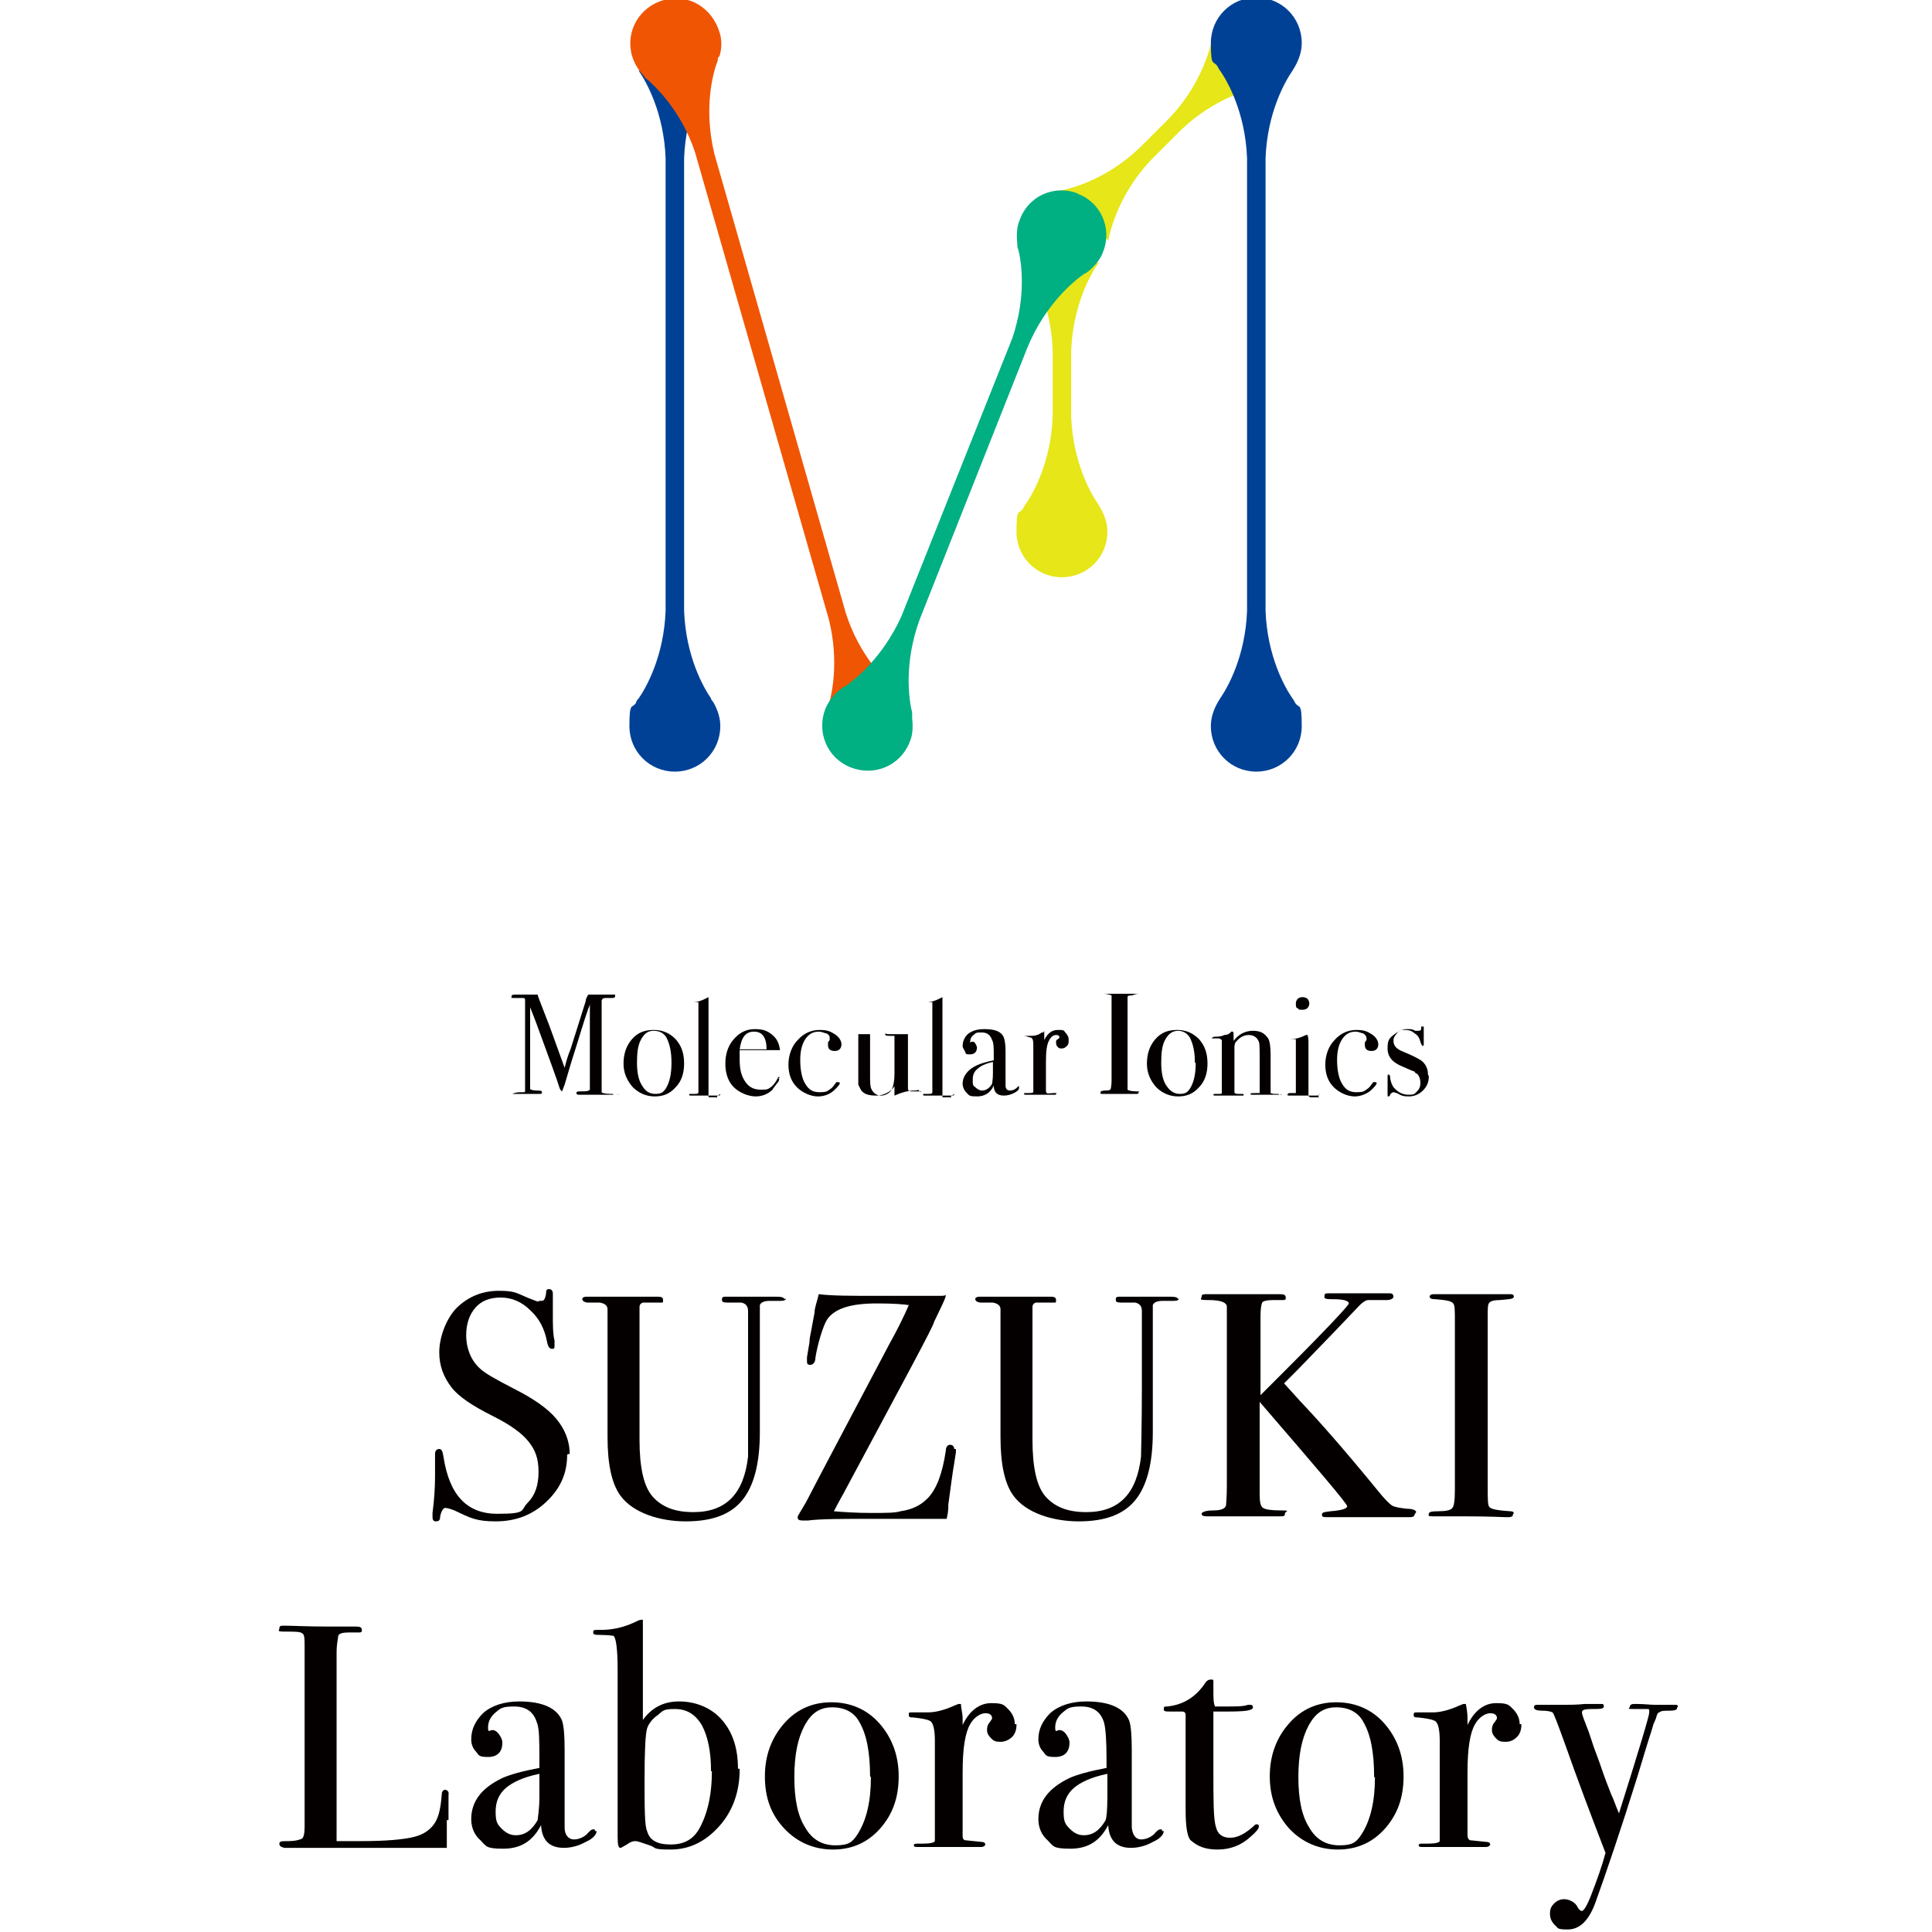 <?xml version="1.0" encoding="UTF-8"?> <svg xmlns="http://www.w3.org/2000/svg" id="_レイヤー_2" version="1.1" viewBox="0 0 229.6 229.6"><defs><style> .st0, .st1 { fill: none; } .st2 { fill: #004196; } .st3 { fill: #040000; } .st4 { fill: #f05504; } .st1 { stroke: #003e8b; stroke-linejoin: round; stroke-width: 3px; } .st5 { fill: #00af82; } .st6 { fill: #e6e619; } </style></defs><rect class="st0" x="0" y="0" width="229.6" height="229.6"></rect><rect class="st0" x="-11.5" y="0" width="252.7" height="229.6"></rect><g><path class="st3" d="M73.6,130s0,.1-.4.1h-4.3c-.2,0-.4,0-.4-.2s.2-.2.5-.2c.6,0,.9,0,1.1-.2v-10.2s0,.2-.2.6c-.5,1.4-1.1,3.5-2,6.3l-.8,2.7c-.2.5-.3.8-.3.8,0,0-.2-.1-.3-.4-.3-1-1.3-3.7-2.8-7.8l-.7-1.8v9.7c0,.1.4.2.8.2s.6,0,.6.2,0,.2-.4.2h-3.1s.3-.2,1-.2.4,0,.5-.1v-10.8c0-.2,0-.3-.3-.3s-.5,0-1,0-.3,0-.3-.2.2-.2.5-.2h2.6c0,.2.4,1.1,1,2.7.3.7,1,2.7,2.2,6,.2-.8.4-1.5.7-2.2l1.8-5.7c0-.3.2-.6.3-.8h3.2v.2c0,0,0,.2-.3.2h-.7c-.3,0-.5,0-.6.3v10.1c0,.5,0,.7,0,.8s.5.2,1.1.2h0c.2,0,.3,0,.3.1h.5Z"></path><path class="st3" d="M81.3,126.4c0,1.1-.3,2.1-1,2.8-.7.8-1.5,1.1-2.5,1.1s-1.9-.4-2.6-1.1c-.7-.8-1.1-1.7-1.1-2.8s.3-2.1,1-2.9,1.5-1.1,2.6-1.1,1.9.4,2.6,1.1c.7.8,1,1.7,1,2.9ZM79.8,126.3c0-1.3-.2-2.2-.6-3-.3-.5-.8-.8-1.5-.8s-1.1.3-1.5,1-.5,1.6-.5,2.8.2,2.1.6,2.7c.4.7.9,1,1.6,1s.9-.2,1.2-.6c.5-.8.7-1.8.7-3.1Z"></path><path class="st3" d="M85.6,130c0,.1,0,.2-.2.2h-3.2c-.2,0-.3,0-.3-.1s0-.1.2-.1h.4c.3,0,.5,0,.5-.2v-10.7s0,0-.3,0h-.6q-.2,0-.2,0c0,0,0,0,.4,0,.6,0,1.1-.2,1.5-.4l.4-.2h0c0,.3,0,.8,0,1.5v10.3s0,.1,0,.1h.6c.3,0,.4,0,.4.1v-.2Z"></path><path class="st3" d="M92.6,128.2c0,.1,0,.3-.3.6-.2.3-.4.5-.5.7-.5.5-1.2.8-2,.8s-1.9-.4-2.6-1.1c-.7-.7-1-1.7-1-2.8s.3-2.1,1-2.9,1.5-1.2,2.5-1.2,1.5.2,2.1.7.8,1.1.9,1.8h-4.8v1.1c0,1.2.2,2,.7,2.7s1.1.9,1.9.9.8-.1,1.1-.3c.3-.2.6-.6.9-1.2,0,0,0,0,.2,0s0,0,0,0l-.2.2ZM91.1,124.7c0-1.4-.5-2.1-1.5-2.1s-1.5.7-1.7,2.1h3.2Z"></path><path class="st3" d="M100,124.1c0,.5-.3.8-.8.8s-.8-.2-.8-.7,0-.3.2-.6v-.2c0-.2,0-.4-.4-.6-.2,0-.5-.2-.9-.2-.7,0-1.2.3-1.6.9s-.6,1.4-.6,2.5.2,2.2.6,2.8c.4.7.9,1,1.7,1s.9-.1,1.3-.4c.2-.1.4-.4.7-.8h.2c0,0,.2,0,.2.1,0,.2-.2.4-.6.8-.5.5-1.2.8-2,.8s-1.8-.4-2.5-1.1c-.7-.7-1-1.6-1-2.7s.4-2.2,1.1-2.9c.7-.8,1.6-1.2,2.6-1.2s1.3.2,1.8.5.8.8.8,1.2h0Z"></path><path class="st3" d="M109.1,129.5s0,.1-.4.1c-.9,0-1.7.3-2.4.6h0s0,0,0-.1v-1c-.5.7-1.3,1.1-2.2,1.1s-1.5-.2-1.8-.7l-.3-.6v-6c0,0-.2,0-.5,0h-.2c-.3,0-.5,0-.5,0s0,0,.3,0h2.3v4.8c0,.9,0,1.5.2,1.8.2.4.6.7,1.1.7s1.1-.3,1.3-.8c.2-.4.3-1,.3-1.8v-4.2c0-.2,0-.3,0-.3h-.4c-.5,0-.7,0-.7-.2s0,0,.4,0h2.3v6.4c0,.2,0,.3.3.4h1c.5,0,.2,0,.2.1h0Z"></path><path class="st3" d="M113.4,130c0,.1,0,.2-.2.2h-3.2c-.2,0-.3,0-.3-.1s0-.1.2-.1h.4c.3,0,.5,0,.5-.2v-10.7s0,0-.3,0h-.6q-.2,0-.2,0c0,0,0,0,.4,0,.6,0,1.1-.2,1.5-.4l.4-.2h0c0,.3,0,.8,0,1.5v10.3q0,.1,0,.1h.6c.3,0,.4,0,.4.1v-.2Z"></path><path class="st3" d="M121.1,129.3c0,.2-.2.4-.6.6-.4.2-.8.3-1.2.3-.8,0-1.2-.4-1.2-1.2-.4.9-1.1,1.3-2,1.3s-.9-.1-1.2-.4c-.3-.3-.5-.7-.5-1.1,0-.9.6-1.7,1.7-2.2.4-.2,1.1-.4,2-.6v-.4c0-1,0-1.7-.2-2-.2-.6-.6-.9-1.2-.9s-.7,0-1,.3c-.3.2-.4.5-.4.8s0,0,.2,0,.3,0,.4.2c0,0,.2.3.2.5,0,.5-.3.8-.8.8s-.5,0-.6-.3-.3-.4-.3-.7c0-.5.2-1,.6-1.4.5-.4,1.1-.6,2-.6,1.3,0,2,.3,2.3,1,.1.3.2.8.2,1.6v4.1c0,.4.2.6.5.6s.6-.1.8-.3.2-.2.3-.2,0,0,0,.1h0ZM118,127.5v-1.3c-.9.2-1.5.5-1.8.8-.4.3-.6.7-.6,1.3s0,.7.3.9c.2.2.5.4.8.4.5,0,.9-.3,1.2-.8,0-.1.1-.5.1-1.2h0Z"></path><path class="st3" d="M127,123.6c0,.3,0,.5-.2.7s-.4.3-.6.3-.4,0-.5-.2c-.1,0-.2-.3-.2-.5s0-.3.2-.4.2-.2.2-.2c0-.2-.1-.3-.4-.3s-.6.2-.8.6c-.3.5-.4,1.3-.4,2.6v3.4c0,.1,0,.2.1.3s.4,0,.9,0,.2,0,.2.1,0,.1-.2.1h-3.3c-.2,0-.3,0-.3-.1s0-.1.2-.1h.2c.4,0,.6,0,.7-.1v-5.4c0-.6,0-1-.3-1.1-.2,0-.5-.2-.9-.2s-.2,0-.2,0,0,0,.2,0h.8c.4,0,.9,0,1.4-.4h.2c0,0,.1-.2.1-.2v1.1c.4-.8.9-1.2,1.6-1.2s.7,0,.9.3c.2.2.4.5.4.8v.3Z"></path><path class="st3" d="M135.3,129.9s0,.1-.2.1h-2.5c-1.4,0-.6,0-.9,0h-.7c-.3,0-.2,0-.2-.2s.1-.1.4-.2c.5,0,.7,0,.8-.2,0,0,.1-.4.1-1v-10.1c0,0-.4-.2-1-.2s-.3,0-.3,0,0,0,.2,0h4c.2,0,.3,0,.3,0s-.3,0-.8.2c-.3,0-.5,0-.5.2v11c.1.1.5.2,1.1.2s.2,0,.2.1v.2Z"></path><path class="st3" d="M143.5,126.4c0,1.1-.3,2.1-1,2.8-.7.8-1.5,1.1-2.5,1.1s-1.9-.4-2.6-1.1c-.7-.8-1.1-1.7-1.1-2.8s.3-2.1,1-2.9,1.5-1.1,2.6-1.1,1.9.4,2.6,1.1c.7.8,1,1.7,1,2.9ZM142,126.3c0-1.3-.2-2.2-.6-3-.3-.5-.8-.8-1.4-.8s-1.1.3-1.5,1-.5,1.6-.5,2.8.2,2.1.6,2.7.9,1,1.6,1,.9-.2,1.2-.6c.5-.8.7-1.8.7-3.1h-.1Z"></path><path class="st3" d="M152.3,130s0,.1-.3.1h-3.2q-.2,0-.2-.1h0c0-.1.3-.1.7-.1h.4v-3.9c0-1.3,0-2-.1-2.2-.2-.5-.6-.8-1.2-.8s-1.1.3-1.5.8c-.1,0-.2.4-.2.6v5.4c0,.1.1.2.4.2h.5c.1,0,.2,0,.2.1s0,.1-.2.1h-3.1c-.2,0-.3,0-.3-.1s.1-.1.3-.1h.4c.2,0,.3,0,.3-.1v-6.3c0,0-.2-.2-.4-.2h-.5c-.2,0-.3,0-.3,0s.1-.2.4-.2.7,0,1.1-.2c.4,0,.7-.2.8-.4.1,0,.2,0,.2,0,0,0,.1,0,.1.3v.8c.6-.8,1.4-1.2,2.3-1.2s1.4.3,1.8.9c.2.3.3,1,.3,2v4.5s.2.1.5.1h.3c.1,0,.2,0,.2.1h.3Z"></path><path class="st3" d="M156.8,130c0,.1,0,.2-.3.2h-3.3c-.1,0-.2,0-.2-.1s.1-.2.3-.2h.7v-6.4h-.9c-.1,0-.2,0-.2,0s0,0,.3,0c.8,0,1.4-.2,2-.5h.2s.1.4.1.8v6.4s0,.1.2.2h.8c.4,0,.2,0,.2.1v-.3ZM155.6,119.2c0,.5-.3.8-.8.8s-.4,0-.6-.2c-.2,0-.2-.3-.2-.5,0-.5.3-.8.8-.8s.8.3.8.8h0Z"></path><path class="st3" d="M163.8,124.1c0,.5-.3.8-.8.8s-.8-.2-.8-.7,0-.3.2-.6v-.2c0-.2-.1-.4-.4-.6-.2,0-.5-.2-.9-.2-.7,0-1.2.3-1.6.9-.4.6-.6,1.4-.6,2.5s.2,2.2.6,2.8c.4.7.9,1,1.7,1s.9-.1,1.3-.4c.2-.1.4-.4.7-.8h.2c.1,0,.2,0,.2.1,0,.2-.2.4-.6.8s-1.2.8-2,.8-1.8-.4-2.5-1.1c-.7-.7-1-1.6-1-2.7s.4-2.2,1.1-2.9c.7-.8,1.6-1.2,2.6-1.2s1.3.2,1.8.5.8.8.8,1.2h0Z"></path><path class="st3" d="M169.8,127.9c0,.7-.2,1.2-.7,1.7s-1.1.7-1.7.7-.9-.1-1.4-.4c-.1,0-.3-.1-.4-.1s-.3.1-.4.3c0,.1-.1.2-.2.2s-.1,0-.1-.1v-2.3c0,0,0-.2.1-.2s.1,0,.2.2c0,.5.2,1,.4,1.3.5.6,1.1.9,1.8.9s.7-.1,1-.4.4-.6.4-1-.1-.8-.4-1.1c-.2,0-.3-.3-.4-.3s-.5-.2-1.2-.5c-1.3-.5-1.9-1.2-1.9-2.2s.2-1.2.7-1.6,1-.7,1.6-.7.6,0,1,.2h.3c.2,0,.4,0,.4-.3s0-.2.2-.2.1,0,.1,0h0v2.1h0c0,0,0,.2-.1.2s-.2-.2-.3-.5c-.1-.4-.3-.8-.7-1-.3-.3-.7-.4-1.1-.4s-.7,0-1,.4-.4.5-.4.9c0,.6.4,1,1.2,1.3,1.2.5,2,.9,2.3,1.2.4.4.6.9.6,1.5h0Z"></path></g><g><path class="st3" d="M67.4,172.9c0,2.2-.8,4-2.5,5.6s-3.7,2.3-6,2.3-3-.4-4.9-1.3c-.5-.2-.9-.3-1.1-.3s-.5.4-.6,1.1c0,.4-.2.5-.5.5s-.4-.2-.4-.5v-.5c.2-1.5.3-3,.3-4.3v-2.7c0-.4.2-.6.5-.6s.4.3.5.9c.7,4.6,2.8,6.8,6.4,6.8s2.7-.4,3.6-1.3,1.3-2.1,1.3-3.7-.4-2.6-1.2-3.6-2.2-2-4.2-3c-2.4-1.2-4.1-2.3-5-3.5s-1.4-2.5-1.4-4.1.7-3.8,2-5.2c1.4-1.4,3.1-2.1,5.1-2.1s2.1.3,3.6.9.9.3,1.2.3.5,0,.6-.2c0,0,.2-.4.2-.8s.2-.4.4-.4.4.2.4.5v.5c0,.6,0,1.3,0,2.2s0,2.2.2,2.9v.6c0,.3,0,.4-.3.4s-.5-.3-.6-.9c-.3-1.5-.9-2.7-2-3.7-1-1-2.2-1.5-3.5-1.5s-2.3.4-3,1.2-1.1,1.9-1.1,3.3.5,2.9,1.6,3.9c.6.6,1.9,1.3,4,2.4,2.4,1.2,4.1,2.4,5.1,3.6,1,1.2,1.6,2.6,1.6,4.2h-.2Z"></path><path class="st3" d="M93.4,154.3c0,.2-.2.3-.7.3h-1.3c-.6,0-1,.2-1.1.5v15.1c0,3.7-.7,6.4-2.1,8.1-1.4,1.7-3.6,2.5-6.7,2.5s-6.3-1-7.8-3.1c-1-1.4-1.5-3.7-1.5-6.9v-15.2c0-.5-.4-.7-.9-.8h-1.4c-.4,0-.7-.2-.7-.4s.2-.3.5-.3h8.5c.4,0,.6.1.6.4s0,.3-.2.3h-2.2c-.3.1-.4.3-.4.5v15.8c0,3.3.5,5.6,1.6,6.8s2.6,1.8,4.8,1.8c3.9,0,6-2.2,6.5-6.6,0-.7,0-3.4,0-8.3v-8.6c0-.3,0-.5,0-.4,0-.6-.3-.9-.8-1h-1.5c-.8,0-.8-.1-.8-.4s.2-.3.5-.3h6c.6,0,.9.1.9.3h0Z"></path><path class="st3" d="M113.6,172.2v.4l-.2,1.3c-.2,1.1-.4,2.7-.7,4.9,0,.4,0,.9-.2,1.7.2,0-.4,0-1.7,0h-7.1c-3.6,0-6.2,0-7.7.2h-.6c-.4,0-.6-.1-.6-.3v-.2c0,0,.4-.7,1-1.7,1.7-3.3,5-9.5,9.8-18.6,1-1.8,1.8-3.4,2.4-4.8-.6-.1-1.8-.2-3.8-.2-3.1,0-5,.6-5.9,1.9-.2.3-.5,1-.8,2s-.5,1.9-.6,2.6c0,.5-.3.8-.6.8s-.4-.1-.4-.4v-.5l.3-1.8c0-.6.2-1.2.3-1.9l.3-1.6c0-.6.3-1.3.5-2.2,1.5.2,3.9.2,7.1.2h7.4c.2,0,.4,0,.6-.1,0,.4-.6,1.5-1.4,3.2,0,.4-3.6,7-10.5,19.9-.3.6-.8,1.4-1.4,2.6,1.2.1,2.7.2,4.4.2s2.9,0,3.5-.2c1.4-.2,2.4-.7,3.2-1.5,1.1-1.1,1.8-3,2.2-5.7,0-.4.2-.7.5-.7s.5.2.5.5h.2Z"></path><path class="st3" d="M140.1,154.3c0,.2-.2.3-.7.3h-1.3c-.6,0-1,.2-1.1.5v15.1c0,3.7-.7,6.4-2.1,8.1-1.4,1.7-3.6,2.5-6.7,2.5s-6.3-1-7.8-3.1c-1-1.4-1.5-3.7-1.5-6.9v-15.2c0-.5-.4-.7-.9-.8h-1.4c-.4,0-.7-.2-.7-.4s.2-.3.5-.3h8.5c.4,0,.6.1.6.4s0,.3-.2.3h-2.2c-.3.1-.4.3-.4.5v15.8c0,3.3.5,5.6,1.6,6.8s2.6,1.8,4.8,1.8c3.9,0,6-2.2,6.5-6.6,0-.7.1-3.4.1-8.3v-8.6c0-.3,0-.5,0-.4,0-.6-.3-.9-.8-1h-1.5c-.8,0-.8-.1-.8-.4s.2-.3.5-.3h6c.6,0,.9.1.9.3h0Z"></path><path class="st3" d="M168.1,180c0,.2-.2.3-.5.3h-9.8c-.5,0-.7,0-.7-.3s.3-.3,1-.4c1.3-.1,2-.3,2-.6s-3.5-4.4-10.4-12.4v11c0,.9.1,1.4.4,1.6.3.2,1,.3,2.2.3s.4.1.4.4-.2.3-.5.3h-8.8c-.4,0-.6-.1-.6-.3s.5-.4,1.4-.4,1.4-.2,1.5-.6c0-.1.1-.9.1-2.4v-21.2c0-.5-.7-.8-2.1-.8s-.9-.1-.9-.4.2-.3.7-.3h8.6c.5,0,.7.1.7.4s0,.2-.2.3h-1.3c-.7,0-1.2.1-1.3.3s-.2.7-.2,1.7v9.3l3.2-3.2c4.9-4.9,7.3-7.5,7.3-7.7,0-.3-.6-.5-1.8-.5s-1.1-.1-1.1-.4.2-.3.5-.3h7.3c.3,0,.4.2.4.4s-.3.4-.8.4h-2.2c-.3,0-.7.3-1,.6-1.6,1.7-4.1,4.3-7.5,7.8l-1,1-.5.5c.2.2.8.9,1.9,2.1,2.1,2.2,5.2,5.7,9.2,10.6.8,1,1.4,1.6,1.7,1.8s.9.3,1.8.4c.7,0,1.1.2,1.1.4l-.2.3Z"></path><path class="st3" d="M179.8,180c0,.2-.2.3-.5.3h-.4c-.2,0-1.9-.1-5.2-.1s-1.3,0-1.9,0h-1.5c-.7,0-.5-.1-.5-.3s.3-.3,1-.3c1,0,1.6-.1,1.8-.4.2-.2.3-.9.3-2.2v-20c0-1.2,0-1.9-.2-2.1-.2-.3-.9-.4-2.1-.5-.5,0-.7-.1-.7-.3s.2-.3.5-.3h8.9c.4,0,.6,0,.6.3s-.6.3-1.7.4c-.6,0-1,.1-1.2.3s-.2.7-.2,1.6v20.3c0,1.4,0,2.2.2,2.4.3.3,1.1.4,2.5.5.3,0,.4.1.4.3h-.1Z"></path><path class="st3" d="M53.1,216.3c0,.7,0,1.7,0,3.3h-19.3c-.4-.1-.6-.2-.6-.5s.3-.3,1-.3c1,0,1.5-.2,1.7-.3.2-.2.3-.6.3-1.4v-21.4c0-.9,0-1.5-.3-1.6-.2-.2-.9-.2-2-.2s-.7-.1-.7-.4.2-.3.5-.3h.3c.8,0,2.5.1,5,.1s.7,0,1.3,0h2c.5,0,.7.1.7.4s0,.2-.2.3h-1.3c-.7,0-1.2.1-1.3.4,0,.2-.2.9-.2,2v22.4h2.9c3,0,5.1-.2,6.3-.5s2-.9,2.5-1.7.7-2,.8-3.4c0-.3.2-.5.4-.5s.5.2.4.6v3.3-.3Z"></path><path class="st3" d="M70.9,217.6c0,.4-.4.9-1.3,1.3-.9.5-1.8.7-2.6.7-1.7,0-2.6-.9-2.7-2.7-1,1.9-2.4,2.8-4.5,2.8s-2-.3-2.7-1c-.7-.6-1.1-1.5-1.1-2.5,0-2.1,1.2-3.7,3.7-4.9.9-.4,2.3-.8,4.4-1.2v-1c0-2.2,0-3.7-.3-4.4-.4-1.3-1.3-1.9-2.7-1.9s-1.6.2-2.2.7-.9,1.1-.9,1.8.2.3.5.3.6.2.8.5c.2.3.4.6.4,1,0,1.1-.6,1.7-1.7,1.7s-1.1-.2-1.4-.6c-.4-.4-.6-.9-.6-1.5,0-1.2.5-2.2,1.4-3.1,1-.9,2.5-1.4,4.3-1.4,2.8,0,4.5.8,5.1,2.3.2.6.3,1.7.3,3.5v9.2c0,.9.5,1.4,1.1,1.4s1.3-.3,1.7-.8c.3-.3.4-.4.6-.4s.2,0,.2.2h.2ZM64.1,213.6v-2.8c-1.9.4-3.2,1-4,1.7s-1.2,1.6-1.2,2.8.2,1.5.7,2,1,.8,1.7.8c1.1,0,1.9-.6,2.6-1.8,0-.3.2-1.2.2-2.7Z"></path><path class="st3" d="M87.9,210.3c0,2.6-.8,4.9-2.4,6.7s-3.5,2.8-5.8,2.8-1.6-.2-2.5-.5-1.4-.5-1.7-.5-.6.1-1,.4c-.4.2-.6.4-.8.4s-.3-.4-.3-1.3v-19.8c0-2.6-.2-3.9-.5-4.1,0,0-.6-.1-1.5-.1s-.9-.1-.9-.3,0-.3.4-.3h.5c1.4,0,2.7-.3,4-.9.4-.2.6-.3.8-.3h.2v11.9c1-1.4,2.4-2.2,4.3-2.2s3.8.7,5.1,2.2,1.9,3.4,1.9,5.8h.2ZM84.5,210.5c0-2.4-.4-4.2-1.1-5.5-.8-1.3-1.8-1.9-3.2-1.9s-1.4.2-2,.7c-.6.4-1.1,1-1.3,1.6-.2.7-.3,2.7-.3,6s0,5.6.3,6.2c.3,1.1,1.2,1.6,2.8,1.6s2.6-.6,3.3-1.7c1-1.7,1.6-4,1.6-7h-.1Z"></path><path class="st3" d="M106.8,211.1c0,2.5-.7,4.5-2.2,6.2s-3.4,2.5-5.6,2.5-4.2-.8-5.8-2.5-2.3-3.7-2.3-6.2.8-4.6,2.3-6.3,3.4-2.5,5.6-2.5,4.2.8,5.7,2.5,2.3,3.8,2.3,6.3ZM103.4,211.1c0-2.8-.4-5-1.3-6.5-.6-1.1-1.7-1.7-3.2-1.7s-2.5.7-3.3,2.2-1.2,3.5-1.2,6.1.4,4.6,1.3,6c.8,1.4,2,2.1,3.6,2.1s2-.4,2.6-1.3c1.1-1.7,1.6-4,1.6-6.8h0Z"></path><path class="st3" d="M120.8,205c0,.6-.2,1.1-.5,1.4s-.8.6-1.4.6-.8-.1-1.1-.4-.5-.6-.5-1,.1-.7.3-.9c.2-.3.3-.4.3-.5,0-.4-.3-.6-.8-.6s-1.3.4-1.8,1.3c-.6,1-.9,2.9-.9,5.7v7.5c0,.3,0,.5.3.6.2,0,.9.1,2,.2.3,0,.4.2.4.3s-.2.3-.5.3h-7.4c-.4,0-.6,0-.6-.2s.2-.2.5-.2h.5c.9,0,1.4-.1,1.5-.3v-11.9c0-1.4-.2-2.2-.6-2.4s-1.1-.3-2-.4c-.3,0-.5,0-.5-.3s0-.3.4-.3h1.9c.9,0,2-.3,3.1-.8l.5-.2h.3c0,.5.2,1.1.2,1.7v.8c.8-1.7,2-2.6,3.4-2.6s1.5.2,2,.7.8,1.1.8,1.8h.2Z"></path><path class="st3" d="M138.3,217.6c0,.4-.4.9-1.3,1.3-.9.5-1.8.7-2.6.7-1.7,0-2.6-.9-2.7-2.7-1,1.9-2.4,2.8-4.5,2.8s-2-.3-2.7-1c-.7-.6-1.1-1.5-1.1-2.5,0-2.1,1.2-3.7,3.7-4.9.9-.4,2.3-.8,4.4-1.2v-1c0-2.2-.1-3.7-.3-4.4-.4-1.3-1.3-1.9-2.7-1.9s-1.6.2-2.2.7c-.6.5-.9,1.1-.9,1.8s.2.3.5.3.6.2.8.5.4.6.4,1c0,1.1-.6,1.7-1.7,1.7s-1.1-.2-1.4-.6c-.4-.4-.6-.9-.6-1.5,0-1.2.5-2.2,1.4-3.1,1-.9,2.5-1.4,4.3-1.4,2.8,0,4.5.8,5.1,2.3.2.6.3,1.7.3,3.5v9.2c.1.9.5,1.4,1.1,1.4s1.3-.3,1.7-.8c.3-.3.4-.4.6-.4s.2,0,.2.2h.2ZM131.6,213.6v-2.8c-1.9.4-3.2,1-4,1.7s-1.2,1.6-1.2,2.8.2,1.5.7,2,1,.8,1.7.8c1.1,0,1.9-.6,2.6-1.8.1-.3.2-1.2.2-2.7Z"></path><path class="st3" d="M149.6,217.1c0,.2-.3.6-1,1.2-1.1,1-2.4,1.5-3.9,1.5s-2.4-.4-3.2-1.1c-.4-.4-.6-1.6-.6-3.6v-11.3c0-.3-.2-.4-.4-.4h-1.4c-.6,0-.8,0-.8-.3s.1-.3.4-.3c2-.2,3.5-1.2,4.6-2.9.2-.2.3-.3.6-.3s.3,0,.3.3v.8c0,1.1,0,1.7.2,2.1h1.1c1.4,0,2.3,0,2.8-.2h.3c.2,0,.3.1.3.3,0,.4-1,.5-3.1.5h-1.6v7c0,3.5,0,5.8.3,6.7.2.9.8,1.3,1.7,1.3s1.8-.5,2.8-1.4c.1-.1.2-.2.3-.2s.3,0,.3.2h0Z"></path><path class="st3" d="M166.8,211.1c0,2.5-.7,4.5-2.2,6.2s-3.4,2.5-5.6,2.5-4.2-.8-5.8-2.5c-1.5-1.7-2.3-3.7-2.3-6.2s.8-4.6,2.3-6.3,3.4-2.5,5.6-2.5,4.2.8,5.7,2.5,2.3,3.8,2.3,6.3ZM163.3,211.1c0-2.8-.4-5-1.3-6.5-.6-1.1-1.7-1.7-3.2-1.7s-2.5.7-3.3,2.2-1.2,3.5-1.2,6.1.4,4.6,1.3,6c.8,1.4,2,2.1,3.6,2.1s2-.4,2.6-1.3c1.1-1.7,1.6-4,1.6-6.8h-.1Z"></path><path class="st3" d="M180.8,205c0,.6-.2,1.1-.5,1.4-.4.4-.8.6-1.4.6s-.8-.1-1.1-.4c-.3-.3-.5-.6-.5-1s.1-.7.3-.9c.2-.3.3-.4.3-.5,0-.4-.3-.6-.8-.6s-1.3.4-1.8,1.3c-.6,1-.9,2.9-.9,5.7v7.5c0,.3.1.5.3.6.2,0,.9.1,2,.2.3,0,.4.2.4.3s-.2.3-.5.3h-7.4c-.4,0-.6,0-.6-.2s.2-.2.5-.2h.5c.9,0,1.4-.1,1.5-.3v-11.9c0-1.4-.2-2.2-.6-2.4-.4-.2-1.1-.3-2-.4-.3,0-.5,0-.5-.3s.1-.3.4-.3h1.9c.9,0,2-.3,3.1-.8l.5-.2h.3c.1.5.2,1.1.2,1.7v.8c.8-1.7,2-2.6,3.4-2.6s1.5.2,2,.7.8,1.1.8,1.8h.2Z"></path><path class="st3" d="M199.3,203c0,.2-.3.3-.9.3s-1,0-1.2.2c-.2,0-.3.3-.4.7l-.3.7-.3,1c-.4,1.2-.9,2.9-1.6,5.2-2,6.4-3.7,11.4-5,15-.8,2.2-1.9,3.2-3.3,3.2s-1.1-.2-1.5-.5c-.4-.4-.6-.8-.6-1.4s.2-.9.5-1.2.7-.5,1.2-.5,1.2.3,1.5.8c.2.4.4.6.6.6s.6-.6,1.1-1.9c.7-1.8,1.3-3.5,1.7-5-1.9-4.9-3.5-9.2-4.8-12.9-.9-2.5-1.4-3.8-1.5-3.8-.2-.1-.6-.2-1.2-.2s-1-.1-1-.4.2-.3.5-.3h3.3c.5,0,1.3,0,2.2-.1h1.9c.3,0,.4,0,.4.3s-.5.3-1.4.3-1.2.1-1.2.4.3,1,.8,2.3c.2.6.4,1.2.6,1.8l.7,1.9c.2.6.6,1.8,1.4,3.8.3.6.5,1.3.9,2.2,2.4-7.6,3.6-11.6,3.6-12s0-.4-.3-.4h-1.6c-.9,0-.4-.1-.4-.3s.2-.3.5-.3h.3c.9,0,1.6.1,2.1.1h2.5c.2,0,.3,0,.3.3h-.1Z"></path></g><g><path class="st6" d="M150,10.3c-1.6.3-5.7,1.4-9.6,5.1l-3.6,3.6c-3.7,3.9-4.8,8.1-5.1,9.6l-5.9-5.9c1.6-.3,5.7-1.4,9.6-5.1l3.6-3.6c3.7-3.9,4.8-8.1,5.1-9.6,0,0,5.9,5.9,5.9,5.9Z"></path><path class="st2" d="M153.6,8.4c.1-.2.2-.3.3-.5h0c.5-.9.8-1.8.8-2.8,0-3-2.4-5.4-5.4-5.4s-5.4,2.4-5.4,5.4.3,2,.8,2.8h0c.1.2.2.4.3.5.9,1.3,3,5,3.2,10.4v53.8c-.2,5.4-2.3,9.1-3.2,10.4-.1.2-.2.3-.3.5h0c-.5.9-.8,1.8-.8,2.8,0,3,2.4,5.4,5.4,5.4s5.4-2.4,5.4-5.4-.3-2-.8-2.8h0c-.1-.2-.2-.4-.3-.5-.9-1.3-3-5-3.2-10.4V18.8c.2-5.4,2.3-9.1,3.2-10.4Z"></path><g><path class="st6" d="M130.5,31.3c-.9,1.3-3,5-3.2,10.4v7.8c.2,5.4,2.3,9.1,3.2,10.4.1.2.2.3.3.5h0c.5.9.8,1.8.8,2.8,0,3-2.4,5.4-5.4,5.4s-5.4-2.4-5.4-5.4.3-2,.8-2.8h0c.1-.2.2-.4.3-.5.9-1.3,3-5,3.2-10.4v-7.9c-.2-5.4-2.3-9.1-3.2-10.4h8.6Z"></path><g><path class="st1" d="M133.3,47.4"></path><path class="st1" d="M133.3,47.4"></path><path class="st2" d="M84.5,8.4c-.9,1.3-3,5-3.2,10.4v53.8c.2,5.4,2.3,9.1,3.2,10.4,0,.2.2.3.3.5h0c.5.9.8,1.8.8,2.8,0,3-2.4,5.4-5.4,5.4s-5.4-2.4-5.4-5.4.3-2,.8-2.8h0c0-.2.2-.4.3-.5.9-1.3,3-5,3.2-10.4V18.8c-.2-5.4-2.3-9.1-3.2-10.4h8.6Z"></path><path class="st4" d="M106.4,81.9c-1.2-1-4.3-4-5.9-9.1l-15.6-54.5h0c-1.3-5.4-.2-9.6.4-11.1,0-.2,0-.4.2-.5h0c.3-1,.3-2,0-2.9C84.6.9,81.8-.8,78.9,0c-2.9.8-4.6,3.7-3.8,6.6.3,1,.8,1.8,1.5,2.5h0c0,.2.3.3.4.4,1.1,1,4,3.8,5.6,8.6l15.9,55.5c1.3,5.2.3,9.3-.2,10.8l8.1-2.3v-.2Z"></path><path class="st5" d="M128.1,23c-2.8-1.1-5.9.3-6.9,3.1-.4.9-.4,1.9-.3,2.9h0c0,.3,0,.4.1.6.4,1.5,1,5.6-.7,10.6l-13.2,33.1c-2.2,4.8-5.4,7.4-6.7,8.3-.2,0-.3.2-.5.3h0c-.8.6-1.4,1.4-1.8,2.3-1.1,2.8.2,5.9,3,7s5.9-.2,7-3c.4-.9.4-1.9.3-2.9h0c0-.3,0-.4,0-.6-.4-1.6-1-5.9.9-11.1l12.8-32.3h0c2.1-5.1,5.5-7.9,6.8-8.8.2,0,.3-.2.5-.3h0c.7-.6,1.4-1.4,1.7-2.3,1.1-2.8-.3-5.9-3.1-6.9h.2Z"></path></g></g></g></svg> 